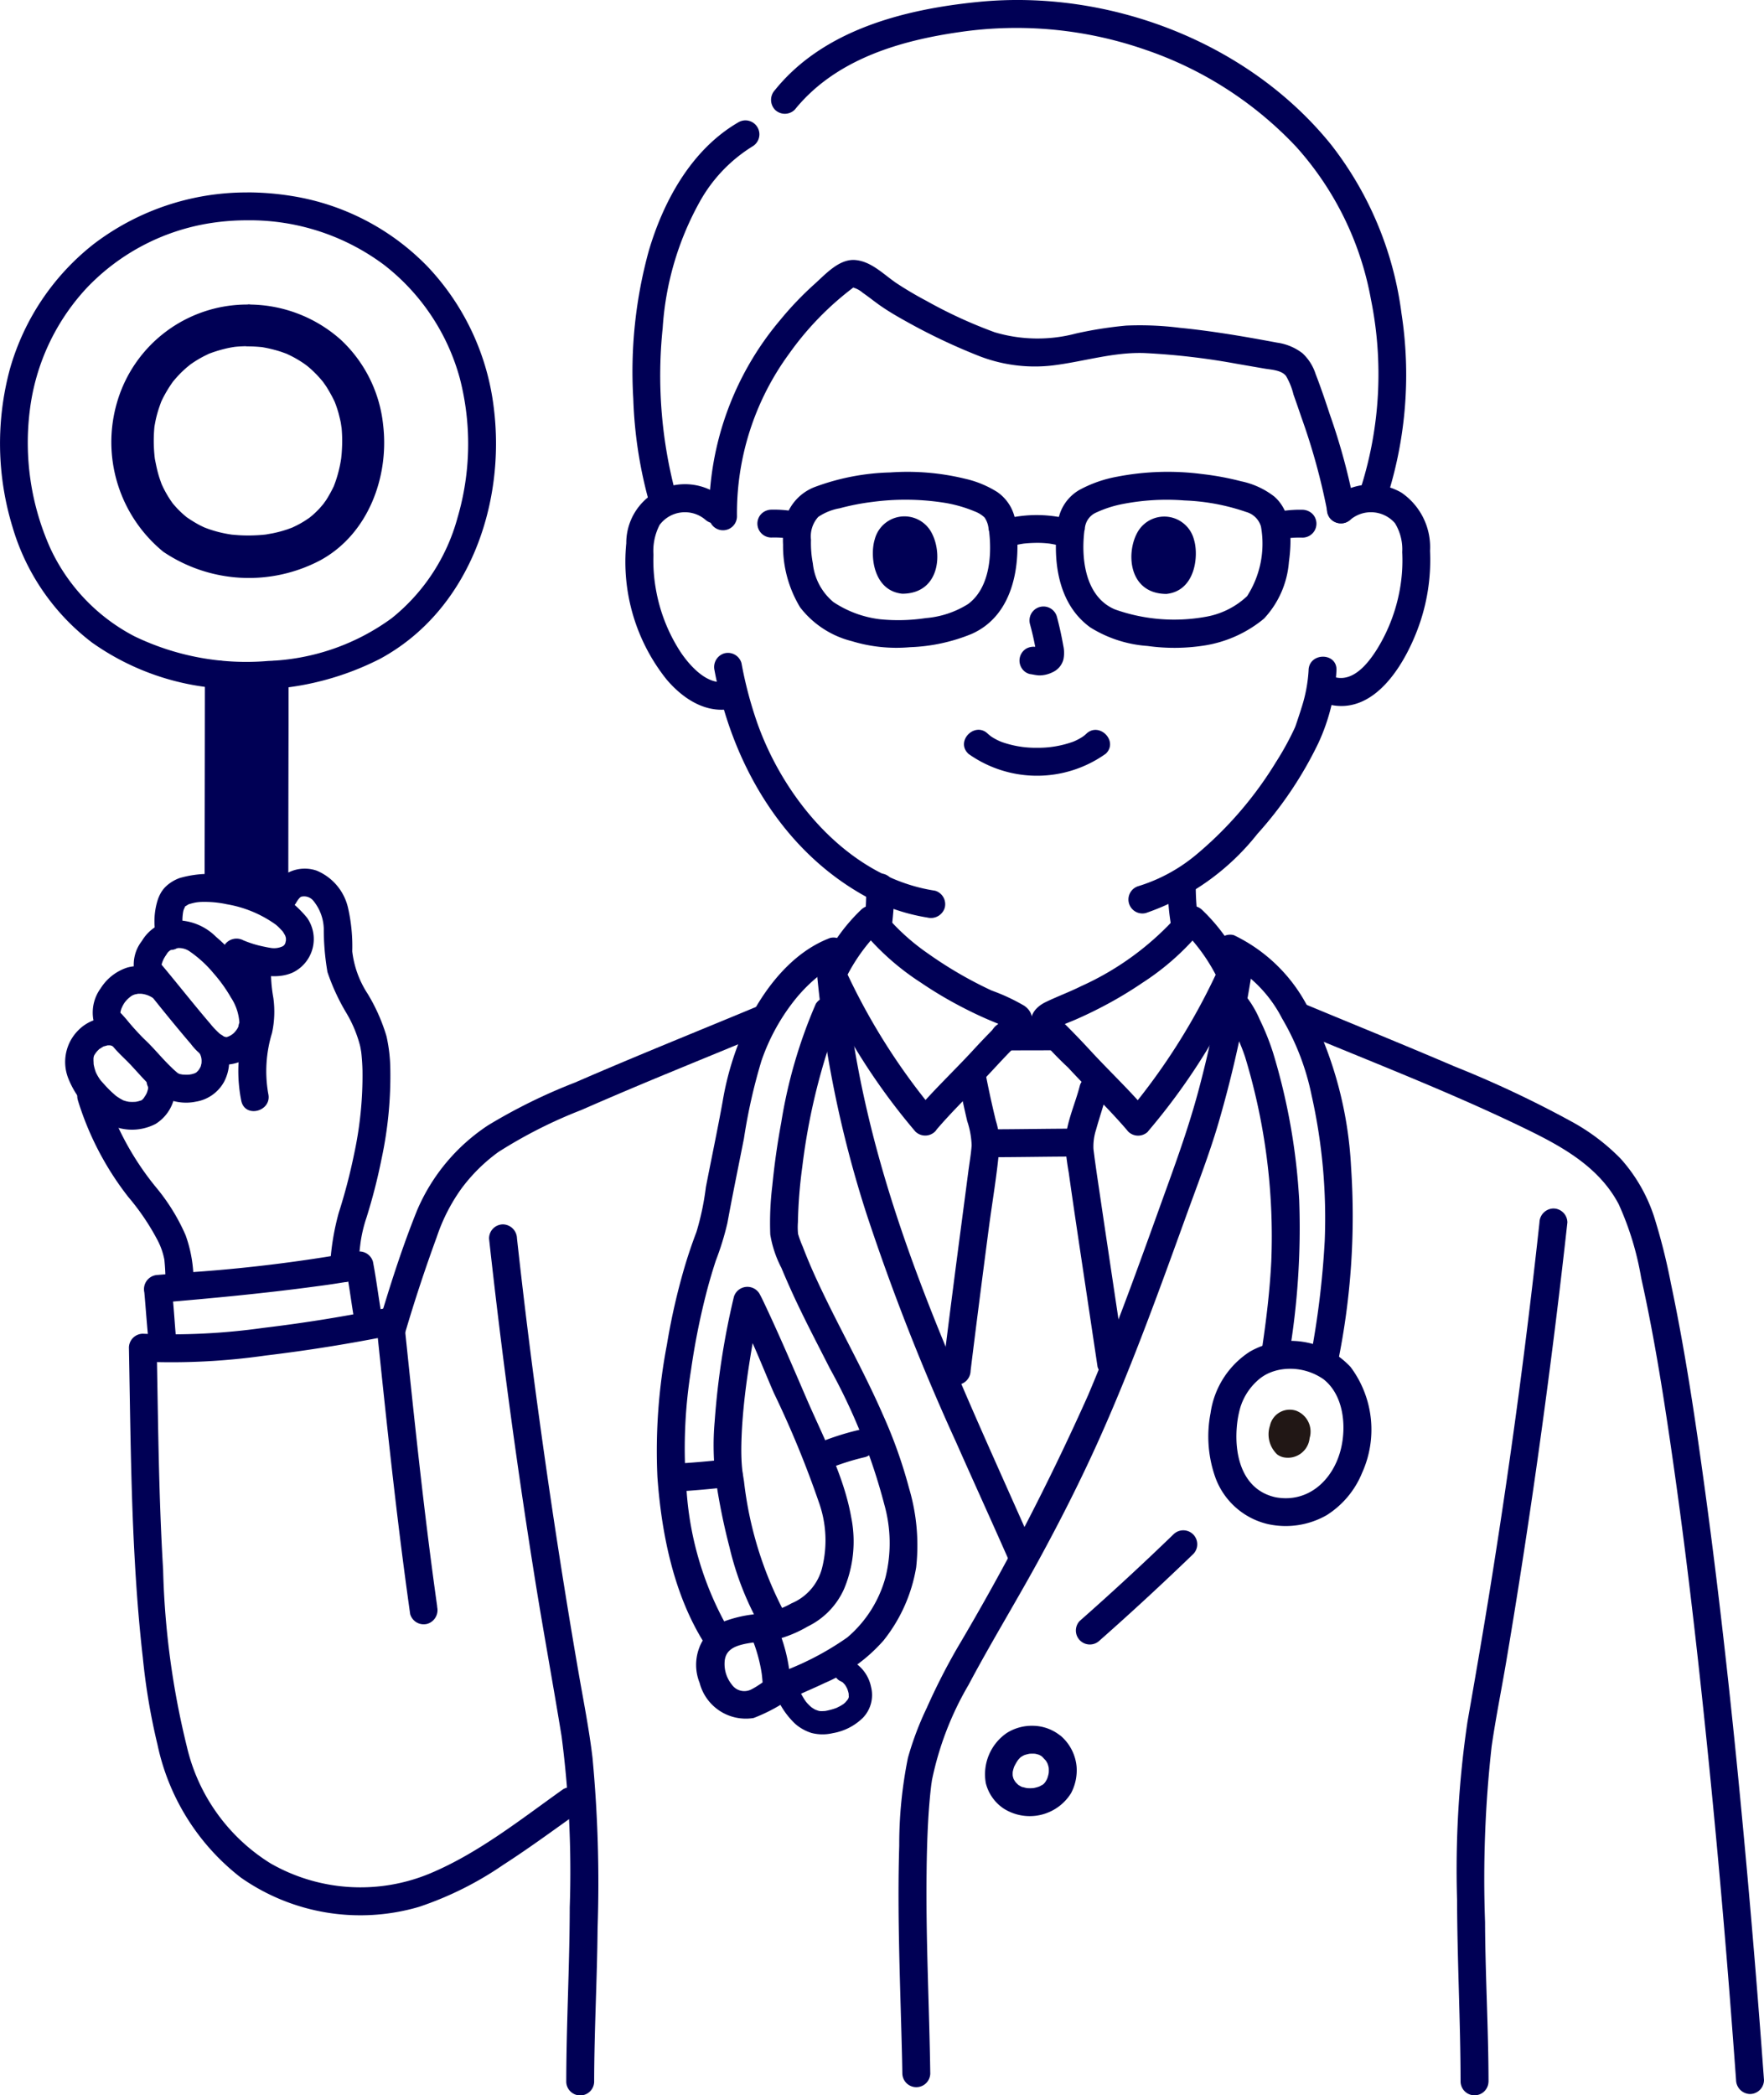 <svg xmlns="http://www.w3.org/2000/svg" width="118.671" height="140.955" data-name="グループ 11582"><defs><clipPath id="a"><path fill="none" d="M0 0h118.671v140.955H0z" data-name="長方形 4986"/></clipPath></defs><g clip-path="url(#a)" data-name="グループ 11581"><path fill="#005" d="M15.161 45.389q-.219-.015-.434-.036c0 4.021-.02 12.41-.02 14.287v.154a10.9 10.9 0 0 1 3.108.893q.349.16.643.326c0-1.959.016-11.485.02-15.642q-.872.072-1.791.072-.778 0-1.524-.053" data-name="パス 311"/><path fill="#005" d="M9.99 73.182c-.012-.025-.063-.21-.031-.059.018.08-.016.054.006 0s0-.07-.005 0v.131c0 .141.021-.025.007-.047a.4.4 0 0 1-.023.1c-.011.033-.018.069-.028.1 0 0-.072.224-.027.093.038-.109 0 0-.011.022q-.032.066-.067.13c-.04.073-.1.141-.133.214-.045.089.031-.04.041-.05q-.044.05-.089.1c-.045.05-.047.045-.07.068-.144.149.006-.027.023-.012s-.272.127-.116.069c.114-.042-.142.039-.172.046-.075.019-.228.043-.06.023a3 3 0 0 1-.323.019 3 3 0 0 1-.327-.018c.167.017 0-.005-.069-.022-.09-.022-.175-.054-.264-.08-.127-.038.12.079.015 0-.045-.032-.1-.055-.151-.084q-.134-.081-.264-.17c-.02-.014-.141-.106-.025-.016a1 1 0 0 1-.1-.086 7 7 0 0 1-.494-.467c-.147-.153-.287-.312-.429-.47 0 0-.1-.118-.043-.048s-.051-.073-.062-.09a3 3 0 0 1-.186-.311q-.03-.06-.06-.12c.069.131 0 .01-.009-.022q-.053-.15-.093-.3a3 3 0 0 1-.062-.3c.023.181 0-.145 0-.191v-.133c0-.044.043-.22 0-.071s.033-.092.041-.122c.043-.16-.08.128.008-.015.047-.076.1-.152.141-.228-.115.189.025-.02.077-.072.033-.033.069-.063.1-.1.12-.12-.089.045 0-.006s.16-.1.24-.149c.031-.018.063-.031.094-.048-.1.056-.108.037 0 0 .088-.028.182-.042.268-.072.111-.037-.087.018-.079.01.024-.024.14 0 .171-.006a.3.3 0 0 1 .1 0q-.188-.03-.08-.009l.067.015q.05.016.1.028c.214.058-.165-.087.034.02a.939.939 0 0 0 .947-1.621 2.805 2.805 0 0 0-3.225.528 3.01 3.01 0 0 0-.705 3.246 6.04 6.04 0 0 0 2.38 2.886 3.44 3.44 0 0 0 3.5.193 2.805 2.805 0 0 0 1.132-3.4.944.944 0 0 0-1.284-.337.964.964 0 0 0-.337 1.284" data-name="パス 312"/><path fill="#005" d="M11.171 65.473a3.37 3.37 0 0 0-2.593-.389 3.33 3.33 0 0 0-1.8 1.393 2.77 2.77 0 0 0-.5 2.111 2.26 2.26 0 0 0 .63 1.013c.272.3.526.607.789.911.356.413.764.767 1.134 1.165.35.377.69.763 1.048 1.133a5.8 5.8 0 0 0 1.2 1.033 3.25 3.25 0 0 0 2.109.265 2.64 2.64 0 0 0 1.888-1.337 3.05 3.05 0 0 0-.009-2.832.946.946 0 0 0-1.284-.337.96.96 0 0 0-.337 1.284 1.07 1.07 0 0 1 .112.591c0 .164.028-.107 0 .047-.01.047-.025.093-.035.14-.033.155-.025.091 0 .037a2 2 0 0 1-.105.2c-.012.021-.116.17-.049.081s-.024.026-.032.034l-.112.113c-.037.038-.123.073-.007.006a2 2 0 0 1-.156.086c.02-.009.112-.042.009-.009a3 3 0 0 1-.183.052c-.027.006-.23.038-.088.021a2.5 2.5 0 0 1-.345.011c-.021 0-.223-.012-.117 0s-.059-.009-.063-.01c-.042-.009-.327-.052-.345-.1-.011-.028.226.149.1.036a1 1 0 0 0-.089-.055c-.2-.124.056.061-.056-.04q-.095-.082-.188-.165c-.158-.144-.31-.3-.459-.449-.519-.534-.992-1.11-1.538-1.616a17 17 0 0 1-1.212-1.344q-.144-.165-.293-.327c-.044-.047-.093-.092-.134-.142.149.181 0 0 .01 0l.038.081-.019-.076.007.046q.014.11.007-.036c-.008-.005.018-.157 0-.044s.032-.11.039-.133a2 2 0 0 1 .27-.517 2.1 2.1 0 0 1 .411-.392.9.9 0 0 1 .311-.131c.015 0 .225-.043.138-.032h.2a1.7 1.7 0 0 1 .758.248.939.939 0 1 0 .948-1.621" data-name="パス 313"/><path fill="#005" d="M14.123 68.841c-.919-1.076-1.8-2.182-2.7-3.277q-.256-.313-.516-.621a1 1 0 0 0-.153-.18c-.086-.054.057.118.08.169.01.023.015.24.014.066s-.064.163.007-.048a1.9 1.9 0 0 1 .237-.579c.031-.054.226-.334.142-.231q.054-.066.114-.128c.018-.018.193-.148.074-.071a1.25 1.25 0 0 1 1.353.072 8 8 0 0 1 1.605 1.477 10 10 0 0 1 1.16 1.621 3.45 3.45 0 0 1 .566 1.721c.01-.152-.095.289-.058.208a1.3 1.3 0 0 1-.209.335 1.16 1.16 0 0 1-.62.4c.107-.031-.024 0-.055-.007.156.02-.1-.036-.135-.05.128.056-.275-.2-.188-.129a5.3 5.3 0 0 1-.721-.754.947.947 0 0 0-1.327 0 .96.96 0 0 0 0 1.327 3.73 3.73 0 0 0 2.023 1.439 2.74 2.74 0 0 0 2.631-1.259c1.2-1.669.075-3.8-.978-5.228a12 12 0 0 0-1.944-2.1 3.76 3.76 0 0 0-2.764-1.1 2.84 2.84 0 0 0-2.217 1.389 2.56 2.56 0 0 0-.41 2.405 7 7 0 0 0 .808 1q.407.495.81 1c.671.83 1.348 1.655 2.041 2.466a.947.947 0 0 0 1.327 0 .96.96 0 0 0 0-1.327" data-name="パス 314"/><path fill="#005" d="M19.914 60.743c.1-.167.232-.375.354-.42a.81.81 0 0 1 .769.223 3.1 3.1 0 0 1 .745 1.937 17 17 0 0 0 .248 2.91 14.2 14.2 0 0 0 1.3 2.8 8.4 8.4 0 0 1 .9 2.188q.033.165.06.332c.045.264-.021-.2.012.076l.019.174q.053.535.065 1.072a25 25 0 0 1-.564 5.6 38 38 0 0 1-1.035 3.958 16.7 16.7 0 0 0-.588 3.722.946.946 0 0 0 .939.939.96.96 0 0 0 .939-.939q.07-.833.17-1.663a9.3 9.3 0 0 1 .408-1.741 38 38 0 0 0 1.011-3.938 26.6 26.6 0 0 0 .589-6.194 10.7 10.7 0 0 0-.252-2.062 12.2 12.2 0 0 0-1.268-2.861 6.6 6.6 0 0 1-1.038-2.861 11.6 11.6 0 0 0-.283-2.92 3.57 3.57 0 0 0-2.119-2.509 2.47 2.47 0 0 0-3 1.23.939.939 0 0 0 1.621.948" data-name="パス 315"/><path fill="#005" d="M16.371 64.684a10.7 10.7 0 0 0 .149 2.521 5.8 5.8 0 0 1-.114 2.131 10.1 10.1 0 0 0-.17 4.738c.27 1.177 2.08.679 1.81-.5a8.75 8.75 0 0 1 .251-4.074 6.7 6.7 0 0 0 .091-2.376 10.2 10.2 0 0 1-.14-2.441.944.944 0 0 0-.939-.939.96.96 0 0 0-.939.939" data-name="パス 316"/><path fill="#005" d="M15.432 64.883c1.256.537 2.934 1.142 4.273.536a2.5 2.5 0 0 0 .954-3.677 7.38 7.38 0 0 0-4.216-2.552 7.2 7.2 0 0 0-4.348-.126 2.7 2.7 0 0 0-.951.583 2 2 0 0 0-.324.42 2.6 2.6 0 0 0-.224.519 4.8 4.8 0 0 0-.043 2.632.95.95 0 0 0 1.155.655.96.96 0 0 0 .655-1.155 3.5 3.5 0 0 1-.039-1.393 1 1 0 0 1 .076-.225c.124-.35 0 .094.025-.056a.3.3 0 0 1 .055-.093c-.125.109-.014.016.047-.03-.156.119.08-.041.137-.072.143-.078-.066.011.1-.038q.16-.047.322-.084a3 3 0 0 1 .6-.055 7 7 0 0 1 1.581.16 7.9 7.9 0 0 1 3.279 1.365 3 3 0 0 1 .3.278c.023.024.18.194.131.132a2 2 0 0 1 .159.242 2 2 0 0 1 .083.161c-.036-.086-.026-.059-.007.013.039.145.018-.07.022.115a1 1 0 0 1-.006.207c0-.025.014-.1-.012 0a.4.4 0 0 1-.186.307 1.36 1.36 0 0 1-.834.113c-.112-.013-.531-.1-.756-.154a7.4 7.4 0 0 1-1.065-.352.97.97 0 0 0-1.284.337.945.945 0 0 0 .337 1.284" data-name="パス 317"/><path fill="#005" d="M5.243 74.031a20.2 20.2 0 0 0 3.378 6.479 16 16 0 0 1 1.954 2.876 4.7 4.7 0 0 1 .482 1.354 15 15 0 0 1 .074 1.841.939.939 0 0 0 1.877 0 9 9 0 0 0-.523-3.49 13.4 13.4 0 0 0-1.984-3.214 19.2 19.2 0 0 1-3.447-6.345c-.355-1.151-2.168-.66-1.81.5" data-name="パス 318"/><path fill="#005" d="M59.947 62.654a19 19 0 0 0 .205-2.924.939.939 0 1 0-1.877 0 19 19 0 0 1-.129 2.382l.034-.249q-.02.147-.044.293a1.03 1.03 0 0 0 .095.723.96.96 0 0 0 .561.431.95.95 0 0 0 .723-.095.9.9 0 0 0 .432-.561" data-name="パス 319"/><path fill="#005" d="M80.668 62.151a9 9 0 0 1-.134-.766l.033.249a17 17 0 0 1-.124-1.917.939.939 0 1 0-1.877 0 15 15 0 0 0 .291 2.932.946.946 0 0 0 1.155.655.96.96 0 0 0 .655-1.154" data-name="パス 320"/><path fill="#005" d="M27.221 89.776a105 105 0 0 1 2.162-6.563 12.2 12.2 0 0 1 1.637-3.225 11.5 11.5 0 0 1 2.494-2.481 31.8 31.8 0 0 1 5.585-2.831 295 295 0 0 1 6.057-2.57c2.157-.893 4.319-1.772 6.473-2.671a.97.97 0 0 0 .655-1.154.944.944 0 0 0-1.154-.655c-4.146 1.73-8.319 3.4-12.436 5.193a37.3 37.3 0 0 0-5.861 2.883 12.9 12.9 0 0 0-4.776 5.723c-1.032 2.559-1.867 5.208-2.649 7.852a.939.939 0 0 0 1.81.5" data-name="パス 321"/><path fill="#005" d="M87.055 69.262c5.225 2.179 10.53 4.217 15.623 6.695 2.452 1.193 4.907 2.562 6.218 5.052a20 20 0 0 1 1.512 4.955c.926 4.162 1.578 8.387 2.179 12.605.831 5.823 1.509 11.668 2.118 17.519q1.093 10.506 1.879 21.041.106 1.4.208 2.8a.96.96 0 0 0 .939.939.946.946 0 0 0 .939-.939q-.787-10.863-1.867-21.7c-.621-6.167-1.323-12.327-2.168-18.467-.616-4.483-1.287-8.97-2.222-13.4a41 41 0 0 0-1.135-4.511 10.9 10.9 0 0 0-2.254-3.909 14 14 0 0 0-3.392-2.542 72 72 0 0 0-7.8-3.667c-2.821-1.207-5.661-2.371-8.5-3.543q-.89-.368-1.78-.739a.944.944 0 0 0-1.154.656.963.963 0 0 0 .655 1.154" data-name="パス 322"/><path fill="#005" d="M100.139 140.049c-.006-3.587-.218-7.169-.234-10.755a80 80 0 0 1 .446-11.833c.276-1.9.656-3.777.976-5.666s.63-3.793.928-5.693q.91-5.8 1.689-11.612.822-6.118 1.5-12.254a.945.945 0 0 0-.939-.939.96.96 0 0 0-.939.939q-1.214 11.184-2.954 22.3c-.583 3.772-1.231 7.531-1.889 11.29a68 68 0 0 0-.7 12c.011 4.076.23 8.146.236 12.221a.939.939 0 0 0 1.877 0" data-name="パス 323"/><path fill="#005" d="M32.898 83.304q1.222 11.124 2.974 22.183c.592 3.78 1.293 7.541 1.908 11.316a70.5 70.5 0 0 1 .549 11.5c-.007 3.919-.229 7.832-.235 11.751a.939.939 0 0 0 1.877 0c.006-3.448.2-6.891.231-10.338a90 90 0 0 0-.343-11.482c-.231-1.937-.614-3.851-.947-5.772q-.489-2.827-.943-5.66-.917-5.714-1.7-11.448-.828-6.018-1.49-12.05a.967.967 0 0 0-.939-.939.945.945 0 0 0-.939.939" data-name="パス 324"/><path fill="#005" d="M45.392 32.956a30.8 30.8 0 0 1-.81-10.893 20.1 20.1 0 0 1 2.467-8.445 10.2 10.2 0 0 1 3.594-3.782.939.939 0 0 0-.947-1.621c-3.143 1.812-5.038 5.249-6.041 8.628a30.6 30.6 0 0 0-1.052 9.979 29.4 29.4 0 0 0 .978 6.632.94.94 0 0 0 1.811-.5" data-name="パス 325"/><path fill="#005" d="M53.464 7.383c2.717-3.367 7.012-4.645 11.137-5.232a26.4 26.4 0 0 1 12.437 1.19A24.96 24.96 0 0 1 87.21 9.887a20.9 20.9 0 0 1 5.017 10.247 25.27 25.27 0 0 1-.648 12.588c-.373 1.152 1.439 1.646 1.81.5a27.1 27.1 0 0 0 .895-12.136 23.26 23.26 0 0 0-4.741-11.361C83.962 2.816 74.589-.738 65.827.128c-4.966.491-10.414 1.866-13.691 5.927a.967.967 0 0 0 0 1.327.945.945 0 0 0 1.327 0" data-name="パス 326"/><path fill="#005" d="M49.579 34.754a18.15 18.15 0 0 1 3.52-10.975 20.2 20.2 0 0 1 4.216-4.367c.178-.134 0-.069.166-.042a1.7 1.7 0 0 1 .56.327c.416.285.806.607 1.221.893.565.391 1.164.735 1.765 1.068a40 40 0 0 0 4.661 2.221 10.34 10.34 0 0 0 5.169.7c2.066-.256 4.063-.908 6.165-.827a47 47 0 0 1 6.185.722l1.872.323c.443.076 1.137.1 1.439.5a4.6 4.6 0 0 1 .5 1.246q.274.768.535 1.541a43 43 0 0 1 1.76 6.434.946.946 0 0 0 1.154.655.96.96 0 0 0 .656-1.154 42 42 0 0 0-1.661-6.139c-.3-.915-.611-1.833-.96-2.733a3.24 3.24 0 0 0-.883-1.386 3.6 3.6 0 0 0-1.7-.71c-2.169-.407-4.361-.784-6.558-1a21.5 21.5 0 0 0-3.609-.147 27 27 0 0 0-3.353.528 10.1 10.1 0 0 1-5.485-.081 31.5 31.5 0 0 1-4.611-2.123 24 24 0 0 1-1.989-1.176c-.858-.578-1.677-1.457-2.759-1.558s-1.99.923-2.741 1.6a22 22 0 0 0-2.329 2.436 20.25 20.25 0 0 0-4.784 13.234.939.939 0 0 0 1.877 0" data-name="パス 327"/><path fill="#005" d="M66.594 77.847c1.943 0 3.886-.043 5.83-.044a.939.939 0 0 0 0-1.877c-1.944 0-3.887.043-5.83.044a.939.939 0 1 0 0 1.877" data-name="パス 328"/><path fill="#005" d="M64.519 72.883q.252 1.27.547 2.53a5.7 5.7 0 0 1 .3 1.636c-.04.58-.145 1.162-.22 1.738-.346 2.653-.7 5.3-1.04 7.958q-.353 2.738-.689 5.478a.944.944 0 0 0 .939.939.96.96 0 0 0 .939-.939c.388-3.173.8-6.344 1.214-9.514.244-1.863.575-3.736.73-5.609a5.4 5.4 0 0 0-.247-1.719 65 65 0 0 1-.658-3 .939.939 0 0 0-1.81.5" data-name="パス 329"/><path fill="#005" d="m71.028 68.778-3.457.007a.939.939 0 0 0 0 1.877l3.457-.007a.939.939 0 0 0 0-1.877" data-name="パス 330"/><path fill="#005" d="m75.647 91.445-1.359-9.091-.5-3.38q-.086-.6-.169-1.206c-.01-.072.022.172 0-.021l-.023-.174c-.013-.1-.028-.2-.036-.307a3.7 3.7 0 0 1 .18-1.282c.228-.824.51-1.63.718-2.46a.939.939 0 0 0-1.81-.5c-.334 1.324-1.03 2.733-.976 4.12a18 18 0 0 0 .226 1.737c.352 2.505.732 5.006 1.107 7.508l.831 5.554a.945.945 0 0 0 1.155.655.963.963 0 0 0 .655-1.154" data-name="パス 331"/><path fill="#005" d="M78.966 103.197a187 187 0 0 1-6.337 5.853.939.939 0 0 0 1.327 1.327 191 191 0 0 0 6.337-5.853.939.939 0 0 0-1.327-1.327" data-name="パス 332"/><path fill="#005" d="M70.087 118.154c.1.094.189.208.29.3q-.143-.188-.059-.072a2 2 0 0 1 .134.219c.04.075.081.238-.009-.042.018.055.041.108.058.163a2 2 0 0 1 .072.326l-.033-.249a2.4 2.4 0 0 1 0 .592l.034-.249a3 3 0 0 1-.067.328q-.02.069-.042.136c-.022.067-.091.23-.014.048s0-.007-.021.036-.043.081-.066.121-.046.072-.069.108c-.1.15.164-.188.055-.07-.039.042-.2.254-.252.245.006 0 .217-.152.074-.061l-.069.045a2 2 0 0 1-.163.092l-.075.036c-.133.065.194-.072.089-.038-.053.017-.105.038-.159.054a3 3 0 0 1-.391.086l.249-.034a2.8 2.8 0 0 1-.71 0l.249.034a3.3 3.3 0 0 1-.546-.14c.283.09.154.067.081.031q-.069-.034-.135-.073c-.066-.039-.063-.041-.1-.061-.129-.083.2.172.05.038a3 3 0 0 1-.244-.243c-.11-.122.135.2 0-.005q-.04-.058-.074-.12c-.034-.062-.042-.081-.063-.122-.074-.142.086.243.013.018a2 2 0 0 1-.067-.294l.034.25a2 2 0 0 1 0-.507l-.034.25a2.4 2.4 0 0 1 .077-.354q.026-.082.056-.163c.064-.178-.1.194-.009.025a4 4 0 0 1 .18-.324q.046-.076.1-.145a.4.4 0 0 1 .052-.07c-.028.025-.154.187-.052.071q.052-.06.108-.117c.056-.057.181-.153.04-.044s.016-.007.054-.032.107-.064.163-.092c.01 0 .068-.041.076-.036s-.232.088-.106.045q.08-.03.163-.056a2.5 2.5 0 0 1 .384-.081l-.25.033a2.5 2.5 0 0 1 .617 0l-.249-.033a2 2 0 0 1 .259.052q.052.014.105.031c.053.017.2.076.031.006s-.029-.011.007.007.077.041.115.063.074.048.11.072c.132.086-.18-.147-.052-.037a1 1 0 0 0 .664.275.939.939 0 0 0 .664-1.6 3 3 0 0 0-1.918-.73 3.17 3.17 0 0 0-1.764.483 3.37 3.37 0 0 0-1.411 3.385 2.9 2.9 0 0 0 1.2 1.7 3.274 3.274 0 0 0 4.53-1.029 3.3 3.3 0 0 0 .378-1.756 3.1 3.1 0 0 0-1.012-2.056.939.939 0 0 0-1.327 1.327" data-name="パス 333"/><path fill="#005" d="M85.844 100.73c-2.211-.465-2.8-2.7-2.643-4.692a6.8 6.8 0 0 1 .21-1.249q.033-.122.074-.242.03-.082.06-.164c.05-.141-.086.168.032-.075a4 4 0 0 1 .978-1.395 2.9 2.9 0 0 1 .737-.51 3.4 3.4 0 0 1 1.078-.3 3.92 3.92 0 0 1 2.662.677c1.365 1.065 1.56 3.163 1.168 4.724-.51 2.031-2.157 3.611-4.356 3.225a.965.965 0 0 0-1.154.655.946.946 0 0 0 .655 1.155 5.56 5.56 0 0 0 3.9-.608 6.07 6.07 0 0 0 2.392-2.859 7.04 7.04 0 0 0-.779-7.113 5.525 5.525 0 0 0-6.774-1.033 5.9 5.9 0 0 0-2.646 4.14 8.25 8.25 0 0 0 .333 4.352 4.96 4.96 0 0 0 3.57 3.121c1.179.248 1.682-1.561.5-1.81" data-name="パス 334"/><path fill="#211715" d="M86.39 98.044a1.15 1.15 0 0 1-.458-.193 1.86 1.86 0 0 1-.495-1.953 1.36 1.36 0 0 1 1.766-.994 1.506 1.506 0 0 1 .9 1.839 1.466 1.466 0 0 1-1.712 1.3" data-name="パス 335"/><path fill="#005" d="M55.828 63.104c-2.584.982-4.463 3.455-5.627 5.869a19.9 19.9 0 0 0-1.592 5.161c-.348 1.914-.75 3.818-1.122 5.727a18 18 0 0 1-.634 3.014 33 33 0 0 0-.806 2.385 44 44 0 0 0-1.181 5.195 38 38 0 0 0-.638 8.917c.274 3.809 1.1 7.919 3.169 11.188.644 1.019 2.269.078 1.621-.947a21.7 21.7 0 0 1-2.822-9.229 33.2 33.2 0 0 1 .292-8.22 48 48 0 0 1 .976-4.97c.2-.8.434-1.6.693-2.394a19 19 0 0 0 .778-2.525c.347-1.9.739-3.789 1.112-5.682a37.6 37.6 0 0 1 1.172-5.21 13.7 13.7 0 0 1 2.358-4.252 10.5 10.5 0 0 1 1.46-1.449 7 7 0 0 1 .683-.461q.177-.104.361-.2c.052-.026.1-.051.158-.075.185-.084-.114.042.088-.034a.965.965 0 0 0 .655-1.155.946.946 0 0 0-1.154-.655" data-name="パス 336"/><path fill="#005" d="M52.68 108.297a24.9 24.9 0 0 1-2.628-8.642l-.068-.43a2 2 0 0 0-.036-.237c-.037-.3-.057-.594-.068-.892-.024-.65 0-1.3.033-1.951.084-1.459.261-2.913.485-4.357.21-1.359.45-2.717.775-4.053l-1.715.224c1.013 1.826 1.769 3.83 2.6 5.743a67 67 0 0 1 3.025 7.343 7.6 7.6 0 0 1 .215 4.459 3.52 3.52 0 0 1-2.051 2.355 5.9 5.9 0 0 1-2.021.7 8.4 8.4 0 0 0-2.7.588 3.243 3.243 0 0 0-1.459 4.064 3.21 3.21 0 0 0 3.63 2.362 11.3 11.3 0 0 0 2.362-1.242c.8-.4 1.629-.732 2.434-1.119a11 11 0 0 0 3.947-2.855 10.7 10.7 0 0 0 2.194-4.916 13.5 13.5 0 0 0-.481-5.337 32 32 0 0 0-1.742-4.9c-1.355-3.11-3.058-6.052-4.475-9.134a35 35 0 0 1-.934-2.209 7 7 0 0 1-.313-.853 4.4 4.4 0 0 1-.01-.776 32 32 0 0 1 .294-3.738 42.4 42.4 0 0 1 1.885-8.387 17 17 0 0 1 .64-1.618.966.966 0 0 0-.337-1.284.946.946 0 0 0-1.284.337 33.2 33.2 0 0 0-2.322 7.983 50 50 0 0 0-.6 4.248 20.6 20.6 0 0 0-.136 3.278 7.5 7.5 0 0 0 .749 2.243q.5 1.2 1.052 2.366c.708 1.492 1.474 2.954 2.222 4.425a39.4 39.4 0 0 1 3.654 9.144 9.57 9.57 0 0 1 .084 4.842 8.1 8.1 0 0 1-2.576 4.079 19.3 19.3 0 0 1-4.191 2.233c-.384.174-.768.354-1.135.563s-.717.494-1.1.685a1.024 1.024 0 0 1-1.351-.314 2.2 2.2 0 0 1-.477-1.55c.048-.636.465-.935 1.062-1.105.781-.223 1.607-.2 2.4-.365a8.3 8.3 0 0 0 2.124-.88 5.12 5.12 0 0 0 2.448-2.528 8.24 8.24 0 0 0 .479-4.826c-.5-2.818-1.908-5.431-3.03-8.038-.89-2.066-1.775-4.137-2.733-6.173-.132-.28-.263-.563-.414-.835a.949.949 0 0 0-1.715.224 52 52 0 0 0-1.293 8.393 18 18 0 0 0 .09 3.993 42 42 0 0 0 .907 4.451 20.2 20.2 0 0 0 1.993 5.173.939.939 0 0 0 1.621-.948" data-name="パス 337"/><path fill="#005" d="M45.41 100.345q1.743-.1 3.478-.3a1.02 1.02 0 0 0 .664-.275.95.95 0 0 0 .275-.664c-.021-.461-.416-1-.939-.939q-1.735.2-3.478.3a.939.939 0 1 0 0 1.877" data-name="パス 338"/><path fill="#005" d="m55.629 98.845.145-.062-.224.095a16.5 16.5 0 0 1 2.653-.857.946.946 0 0 0 .655-1.154.96.96 0 0 0-1.154-.655 18 18 0 0 0-3.023 1.015.94.94 0 0 0-.431.561.96.96 0 0 0 .095.723.95.95 0 0 0 .561.431l.249.034a.94.94 0 0 0 .474-.128" data-name="パス 339"/><path fill="#005" d="M89.991 91.713a49 49 0 0 0 .9-13.212 26.25 26.25 0 0 0-2.876-10.692 10.9 10.9 0 0 0-5.011-4.9.944.944 0 0 0-1.155.655.963.963 0 0 0 .656 1.155 8.85 8.85 0 0 1 3.744 3.792 16.8 16.8 0 0 1 1.987 5.173 37.8 37.8 0 0 1 .883 9.8 59 59 0 0 1-.94 7.732.965.965 0 0 0 .656 1.154.947.947 0 0 0 1.154-.655" data-name="パス 340"/><path fill="#005" d="M50.572 110.176a10.5 10.5 0 0 1 .694 2.564l-.034-.249q.053.4.077.8a.939.939 0 0 0 1.877 0 11.2 11.2 0 0 0-.8-3.615 1.03 1.03 0 0 0-.431-.561.94.94 0 0 0-1.284.337.9.9 0 0 0-.095.723" data-name="パス 341"/><path fill="#005" d="M56.474 113.061c.07.029.131.067.2.1.141.075-.079-.092.023.019.054.058.111.113.163.173-.118-.138 0 0 .021.041.045.071.081.145.12.219.083.154-.027-.111.016.044.023.079.05.156.068.237s.017.16.011.028q-.002.114.007.228c.007.167.045-.138 0 .006-.068.223.083-.093-.016.072-.037.062-.07.125-.111.185.084-.126-.084.088-.109.112s-.168.143-.062.063a2.7 2.7 0 0 1-.475.277q-.075.033.017 0-.069.028-.139.052-.122.044-.246.079a5 5 0 0 1-.448.105h-.009a3 3 0 0 1-.3.009q-.154-.012-.04 0-.056-.01-.11-.025c-.054-.015-.259-.1-.129-.036a2 2 0 0 1-.23-.127l-.095-.063q.084.072-.022-.017c-.106-.089-.132-.118-.194-.183a1.8 1.8 0 0 1-.284-.359 9 9 0 0 1-.586-1.125.785.785 0 0 0-1.07-.281.8.8 0 0 0-.28 1.07 5.4 5.4 0 0 0 1.338 2.007 3.05 3.05 0 0 0 1.1.611 3 3 0 0 0 1.417.011 3.8 3.8 0 0 0 2.032-1.035 2.21 2.21 0 0 0 .546-2.077 2.56 2.56 0 0 0-1.33-1.77.8.8 0 0 0-1.07.281.79.79 0 0 0 .281 1.07" data-name="パス 342"/><path fill="#005" d="M88.035 45.083a10 10 0 0 1-.477 2.528c-.093.311-.2.618-.3.925l-.109.319c-.025.07-.141.327-.02.057a19.5 19.5 0 0 1-1.3 2.373 25.2 25.2 0 0 1-5.3 6.165 11.2 11.2 0 0 1-3.939 2.16.939.939 0 0 0 .5 1.81 16.33 16.33 0 0 0 7.5-5.323 25.9 25.9 0 0 0 4.1-6.105 13.3 13.3 0 0 0 1.22-4.909c.041-1.208-1.836-1.207-1.877 0" data-name="パス 343"/><path fill="#005" d="M48.071 45.11c1.118 5.99 4.315 11.742 9.674 14.917a13 13 0 0 0 4.656 1.7.97.97 0 0 0 1.154-.655.945.945 0 0 0-.655-1.154c-5.718-.869-10.094-6.049-11.945-11.253a27 27 0 0 1-1.073-4.058.947.947 0 0 0-1.155-.655.96.96 0 0 0-.655 1.154" data-name="パス 344"/><path fill="#005" d="M90.869 34.943a2.144 2.144 0 0 1 2.973.249 3.36 3.36 0 0 1 .49 1.952 11 11 0 0 1-.118 2.259 11.5 11.5 0 0 1-1.563 4.248c-.6.957-1.6 2.25-2.866 1.9a.939.939 0 0 0-.5 1.81c3.264.9 5.4-2.959 6.257-5.517a13.2 13.2 0 0 0 .661-4.789 4.44 4.44 0 0 0-1.927-3.917 4.08 4.08 0 0 0-4.737.476.947.947 0 0 0 0 1.327.96.96 0 0 0 1.327 0" data-name="パス 345"/><path fill="#005" d="M48.758 33.616a3.951 3.951 0 0 0-6.626 2.931 12.68 12.68 0 0 0 2.707 9.157c1.108 1.311 2.707 2.364 4.478 1.951 1.176-.273.678-2.084-.5-1.81-1.233.287-2.432-1.082-3.039-1.99a11.3 11.3 0 0 1-1.665-4.281 11 11 0 0 1-.153-2.257 3.8 3.8 0 0 1 .418-2.009 2.126 2.126 0 0 1 3.052-.365.963.963 0 0 0 1.327 0 .947.947 0 0 0 0-1.327" data-name="パス 346"/><path fill="#005" d="M82.449 64.6a80 80 0 0 1-1.726 8.4c-.576 2.224-1.321 4.376-2.1 6.533-1.734 4.8-3.432 9.631-5.426 14.332a167 167 0 0 1-8.8 17 43 43 0 0 0-2.042 4.011 20.7 20.7 0 0 0-1.274 3.371 29.4 29.4 0 0 0-.587 5.933c-.142 4.7.074 9.41.187 14.112q.015.6.024 1.207a.939.939 0 0 0 1.877 0c-.062-4.488-.3-8.971-.248-13.461.012-1.164.041-2.328.105-3.491q.042-.775.112-1.548.031-.342.07-.684.02-.185.046-.37c-.023.174.023-.148.029-.19a21 21 0 0 1 2.462-6.411c1.475-2.782 3.123-5.474 4.637-8.236 1.5-2.743 2.917-5.533 4.194-8.389 2.227-4.981 4.073-10.127 5.929-15.255.7-1.927 1.438-3.845 2.021-5.81a79 79 0 0 0 2.026-8.729q.161-.912.3-1.829a.97.97 0 0 0-.656-1.154.945.945 0 0 0-1.154.655" data-name="パス 347"/><path fill="#005" d="M54.886 64.656a75.8 75.8 0 0 0 3.423 17.049 150 150 0 0 0 6 15.29c1.207 2.724 2.445 5.434 3.645 8.161a.944.944 0 0 0 1.284.337.96.96 0 0 0 .337-1.284c-4.3-9.776-8.983-19.438-11.344-29.92a68 68 0 0 1-1.469-9.633.96.96 0 0 0-.939-.939.946.946 0 0 0-.939.939" data-name="パス 348"/><path fill="#005" d="M77.224 76.119a43 43 0 0 0 5.028-7.314q.514-.96.982-1.944a7 7 0 0 0 .488-1.063c.128-.466-.176-.885-.384-1.278a12.3 12.3 0 0 0-2.475-3.316.956.956 0 0 0-1.474.19 19.3 19.3 0 0 1-6.671 4.954c-.78.389-1.6.689-2.382 1.068-.818.4-1.3 1.166-.718 2.008a23.6 23.6 0 0 0 2.238 2.394c1.331 1.447 2.771 2.8 4.041 4.3a.946.946 0 0 0 1.327 0 .96.96 0 0 0 0-1.327c-1.194-1.414-2.544-2.685-3.8-4.041a56 56 0 0 0-1.646-1.722l-.454-.455c-.061-.06-.2-.258 0 .017-.023-.033-.149-.248-.134-.185v.5l.027-.108-.241.414c-.1.112.1-.066.169-.1s.145-.075.22-.108c.316-.142.642-.264.96-.4q.838-.365 1.651-.783a27 27 0 0 0 2.887-1.71 17.2 17.2 0 0 0 4.151-3.762l-1.474.19a12.2 12.2 0 0 1 2.471 3.491v-.948a43 43 0 0 1-6.11 9.717.964.964 0 0 0 0 1.327.946.946 0 0 0 1.327 0" data-name="パス 349"/><path fill="#005" d="M62.906 74.788a43 43 0 0 1-6.11-9.717v.948a12.2 12.2 0 0 1 2.473-3.491l-1.474-.19a17.2 17.2 0 0 0 4.151 3.762 27 27 0 0 0 2.887 1.71q.773.4 1.57.747c.318.139.641.266.958.4.1.045.2.088.3.142.064.034.282.237.169.1l-.241-.414.027.108v-.5c.014-.063-.111.152-.134.185.194-.275.057-.077 0-.017-.153.151-.3.3-.455.455a57 57 0 0 0-1.646 1.722c-1.256 1.356-2.607 2.627-3.8 4.04a.963.963 0 0 0 0 1.327.946.946 0 0 0 1.327 0c1.116-1.323 2.372-2.52 3.557-3.78.549-.584 1.086-1.179 1.653-1.747.274-.275.571-.537.82-.835.537-.643.776-1.5-.012-2.072a13 13 0 0 0-2.214-1.036 27.3 27.3 0 0 1-4.258-2.473 14.7 14.7 0 0 1-3.038-2.783.956.956 0 0 0-1.474-.19 12.3 12.3 0 0 0-2.473 3.33 2 2 0 0 0-.4 1.153 4.2 4.2 0 0 0 .469 1.113q.486 1.021 1.018 2.019a43 43 0 0 0 5.023 7.315.946.946 0 0 0 1.327 0 .96.96 0 0 0 0-1.327" data-name="パス 350"/><path fill="#005" d="M82.266 68.065c.148.156.039.021.124.144.071.1.138.208.2.315.174.287.328.585.475.886a14 14 0 0 1 .694 1.68 41.5 41.5 0 0 1 1.765 13.773c-.1 1.973-.336 3.936-.628 5.889a.97.97 0 0 0 .656 1.154.945.945 0 0 0 1.154-.655 51.6 51.6 0 0 0 .695-10.535 42 42 0 0 0-1.766-9.925 16.6 16.6 0 0 0-.89-2.208 7 7 0 0 0-1.154-1.847c-.834-.877-2.16.452-1.327 1.327" data-name="パス 351"/><path fill="#005" d="M11.906 90.627c-.162-1.386-.192-2.789-.391-4.17l-.9 1.188c3.579-.3 7.158-.635 10.719-1.118a47 47 0 0 0 3.1-.5l-1.155-.656c.245 1.265.389 2.549.623 3.816a.947.947 0 0 0 1.154.655.96.96 0 0 0 .656-1.154c-.233-1.268-.378-2.55-.623-3.816a.955.955 0 0 0-1.154-.655 103 103 0 0 1-11.616 1.403q-.853.076-1.706.147a.96.96 0 0 0-.9 1.188c-.034-.233-.016-.13 0 .021l.035.4q.043.51.083 1.021c.061.744.122 1.488.208 2.23a.967.967 0 0 0 .939.939.944.944 0 0 0 .939-.939" data-name="パス 352"/><path fill="#005" d="M29.412 108.073c-.9-6.375-1.559-12.779-2.225-19.183a.957.957 0 0 0-1.188-.9 101 101 0 0 1-8.287 1.339 44.3 44.3 0 0 1-8.1.393.947.947 0 0 0-.939.939c.089 4.636.124 9.275.372 13.906.124 2.324.3 4.646.565 6.958a43 43 0 0 0 .989 5.857 15.3 15.3 0 0 0 5.6 8.923 14 14 0 0 0 12 1.969 22.7 22.7 0 0 0 5.663-2.828c1.7-1.095 3.328-2.293 4.975-3.465a.964.964 0 0 0 .337-1.284.946.946 0 0 0-1.284-.337c-2.845 2.024-5.689 4.292-8.93 5.657a12.17 12.17 0 0 1-10.759-.664 12.6 12.6 0 0 1-5.627-7.842 55.2 55.2 0 0 1-1.6-11.907c-.3-4.975-.335-9.961-.431-14.943l-.939.939a44.7 44.7 0 0 0 8.256-.411q4.34-.52 8.63-1.388l-1.188-.9c.683 6.571 1.364 13.14 2.292 19.682a.945.945 0 0 0 1.155.655.963.963 0 0 0 .655-1.154" data-name="パス 353"/><path fill="#005" d="M19.396 61.012q0-6.119.016-12.237v-3.4a.939.939 0 0 0-1.877 0q-.006 6.687-.018 13.373v2.269a.939.939 0 0 0 1.877 0" data-name="パス 354"/><path fill="#005" d="M15.646 59.64q0-5.551.016-11.1v-3.188a.939.939 0 0 0-1.877 0q-.006 6.1-.018 12.208v2.081a.939.939 0 0 0 1.877 0" data-name="パス 355"/><path fill="#005" d="M16.685 12.946a16.95 16.95 0 0 0-10.4 3.486 16.35 16.35 0 0 0-5.622 8.404 19.2 19.2 0 0 0 .175 10.6 15.1 15.1 0 0 0 5.346 7.785 17 17 0 0 0 9.287 3.125 19.05 19.05 0 0 0 10.1-2.028c5.967-3.234 8.461-10.387 7.648-16.883a16.7 16.7 0 0 0-4.405-9.45 16.27 16.27 0 0 0-9.232-4.807 19 19 0 0 0-2.9-.236.939.939 0 0 0 0 1.877 15.1 15.1 0 0 1 9.155 3 14.48 14.48 0 0 1 5.093 7.617 17.6 17.6 0 0 1-.152 9.395 13.04 13.04 0 0 1-4.428 6.758 14.97 14.97 0 0 1-8.3 2.874 17.3 17.3 0 0 1-9.022-1.667 12.7 12.7 0 0 1-5.653-5.937 17.4 17.4 0 0 1-1.366-9.284 14.7 14.7 0 0 1 3.817-8.195 14.6 14.6 0 0 1 8.315-4.368 16 16 0 0 1 2.545-.192.939.939 0 0 0 0-1.877" data-name="パス 356"/><path fill="#005" d="M16.684 20.486a9.12 9.12 0 0 0-8.809 6.578 9.53 9.53 0 0 0 3.106 10.051 10.29 10.29 0 0 0 10.582.569c3.208-1.756 4.635-5.614 4.208-9.132a9.12 9.12 0 0 0-2.818-5.673 9.33 9.33 0 0 0-6.269-2.393 1.408 1.408 0 1 0 0 2.816 9 9 0 0 1 .985.056c-.062-.007-.246-.044.033.007a9 9 0 0 1 1.227.307q.149.054.306.11c.045.016.247.108.021.007q.233.105.459.223.279.148.544.319.106.068.209.139c.05.035.34.257.115.078a7.4 7.4 0 0 1 .774.713q.189.203.366.418c-.162-.195-.024-.034.006.009q.109.15.212.3a10 10 0 0 1 .543.973c.023.046.107.248.007.007q.048.116.091.233.11.3.194.6s.106.41.147.617c.018.094.077.543.047.26a9.5 9.5 0 0 1 .046 1.252q-.009.3-.033.6-.012.129-.025.258c-.036.41.032-.175-.008.069a9 9 0 0 1-.25 1.137q-.066.226-.145.449-.05.136-.1.271c-.083.213.149-.295-.017.032a9 9 0 0 1-.487.88c-.045.068-.309.427-.21.3s-.188.214-.242.273q-.148.159-.307.308-.1.093-.2.181c-.031.027-.312.247-.155.13s-.041.027-.079.052l-.229.153q-.188.12-.383.226c-.149.082-.3.154-.456.228-.206.1.316-.112-.034.015-.11.04-.219.083-.33.12a8 8 0 0 1-.992.266c-.082.017-.605.1-.312.063a9 9 0 0 1-.653.061 11 11 0 0 1-1.221.007c-.175-.009-.349-.027-.524-.04-.279-.02-.068-.005-.008 0a9 9 0 0 1-.373-.061 8 8 0 0 1-1.061-.27 7 7 0 0 1-.224-.077s-.359-.139-.158-.057c.169.069-.057-.026-.1-.045-.1-.049-.206-.1-.307-.151a9 9 0 0 1-.812-.5c-.3-.2.147.126-.023-.016q-.107-.087-.211-.178-.206-.182-.4-.382c-.1-.107-.2-.22-.294-.33-.238-.266.111.159-.019-.021q-.065-.09-.129-.182a7 7 0 0 1-.538-.93q-.05-.105-.1-.21c.123.272.012.03-.013-.043-.059-.169-.121-.336-.172-.508-.108-.357-.179-.718-.253-1.083-.08-.4.016.177-.013-.071a9 9 0 0 1-.034-.326q-.023-.267-.033-.535a10 10 0 0 1 .037-1.254c.023-.248-.065.331.009-.07q.033-.188.07-.375.066-.309.156-.612c.059-.2.131-.4.2-.592.092-.255.025-.061 0-.009.051-.113.1-.226.16-.337a8.6 8.6 0 0 1 .644-1.054c.226-.322-.108.126.045-.057q.119-.143.242-.28.208-.229.434-.44.114-.106.231-.207c.047-.04.334-.263.1-.091q.251-.188.517-.354t.551-.311q.115-.057.23-.113c.359-.183-.244.079.138-.061a9 9 0 0 1 1.268-.37q.167-.033.335-.06c.168-.027.09-.015-.033 0l.208-.022q.39-.033.781-.035a1.408 1.408 0 1 0 0-2.816" data-name="パス 357"/><path fill="#005" d="M66.472 35.213c0 .05.009.1.006.151l1.843-.249a2.92 2.92 0 0 0-1.219-2.008 6.9 6.9 0 0 0-2.172-.9 16.4 16.4 0 0 0-5.04-.425 15.6 15.6 0 0 0-5.011.955 3.28 3.28 0 0 0-1.8 1.567 5.3 5.3 0 0 0-.4 2.337 7.97 7.97 0 0 0 1.149 4.217 6.33 6.33 0 0 0 3.478 2.274 10.3 10.3 0 0 0 3.914.406 12 12 0 0 0 4.151-.895c2.918-1.3 3.363-4.884 2.941-7.68a.945.945 0 0 0-1.154-.655.96.96 0 0 0-.655 1.154c.255 1.691.134 4.047-1.371 5.169a6.3 6.3 0 0 1-2.85.949 12.4 12.4 0 0 1-3.074.079 7.2 7.2 0 0 1-3.14-1.157 3.9 3.9 0 0 1-1.385-2.6 7.3 7.3 0 0 1-.125-1.593 1.95 1.95 0 0 1 .487-1.534 3.7 3.7 0 0 1 1.441-.581 16 16 0 0 1 2.233-.433 16.8 16.8 0 0 1 4.694.042 9 9 0 0 1 2.158.6 1.95 1.95 0 0 1 .664.409 1.6 1.6 0 0 1 .274.808c.194 1.083 1.8.762 1.844-.249 0-.05-.008-.1-.006-.151.044-1.208-1.833-1.206-1.877 0" data-name="パス 358"/><path fill="#005" d="M71.142 35.213c0 .05-.009.1-.007.151a.94.94 0 0 0 .814.922.93.93 0 0 0 1.03-.672 1.28 1.28 0 0 1 .79-1.145 7.6 7.6 0 0 1 1.795-.57 15.4 15.4 0 0 1 4.126-.232 14.3 14.3 0 0 1 4.148.775 1.43 1.43 0 0 1 .992.979 6.53 6.53 0 0 1-.934 4.684 5.4 5.4 0 0 1-2.808 1.392 11.9 11.9 0 0 1-6.08-.5c-2.072-.873-2.316-3.6-2.023-5.537a.97.97 0 0 0-.655-1.154.945.945 0 0 0-1.154.655c-.387 2.559-.092 5.623 2.183 7.253a8.36 8.36 0 0 0 3.848 1.242 13 13 0 0 0 3.9-.045 8.3 8.3 0 0 0 3.924-1.793 6.28 6.28 0 0 0 1.678-3.807c.2-1.479.239-3.355-.994-4.416a5.4 5.4 0 0 0-2.213-1.017 19 19 0 0 0-2.642-.489 17.9 17.9 0 0 0-5.709.179 8.5 8.5 0 0 0-2.518.88 2.94 2.94 0 0 0-1.463 2.164l1.843.249c0-.05.008-.1.006-.151-.044-1.2-1.921-1.21-1.877 0" data-name="パス 359"/><path fill="#005" d="M68.124 36.717a8 8 0 0 1 .735-.147c.249-.04-.2.018.047-.005a9 9 0 0 1 .971-.045q.225.002.448.021.131.01.261.025l.111.013q-.188-.026-.027 0a9 9 0 0 1 .953.211.939.939 0 0 0 .5-1.81 8.75 8.75 0 0 0-4.5-.07.95.95 0 0 0-.655 1.155.96.96 0 0 0 1.154.655" data-name="パス 360"/><path fill="#005" d="M53.853 34.486a8 8 0 0 0-1.964-.2.98.98 0 0 0-.664.275.939.939 0 0 0 .664 1.6 7 7 0 0 1 1.127.057l-.249-.033q.3.04.588.106a1 1 0 0 0 .723-.095.94.94 0 0 0 .337-1.284.94.94 0 0 0-.561-.431" data-name="パス 361"/><path fill="#005" d="M86.16 36.296q.292-.065.588-.106l-.249.034a7 7 0 0 1 1.127-.057.939.939 0 0 0 .664-1.6 1 1 0 0 0-.664-.275 8 8 0 0 0-1.964.2.939.939 0 0 0-.224 1.716 1.02 1.02 0 0 0 .723.095" data-name="パス 362"/><path fill="#005" d="M65.131 50.698a7.96 7.96 0 0 0 9.266 0c.865-.846-.463-2.173-1.327-1.327-.039.038-.235.2-.118.112s-.144.1-.2.131a4 4 0 0 1-.538.276c.127-.056 0 0-.063.021a6.9 6.9 0 0 1-2.387.393 6.8 6.8 0 0 1-2.344-.379c-.011 0-.282-.115-.106-.038q-.093-.041-.185-.086a4 4 0 0 1-.352-.193c-.087-.054-.169-.115-.254-.172.24.163-.007-.014-.065-.072-.863-.846-2.192.48-1.327 1.327" data-name="パス 363"/><path fill="#005" d="M69.286 41.972a19 19 0 0 1 .446 2.044l-.034-.249a1.2 1.2 0 0 1 .007.282l.034-.249a.7.7 0 0 1-.031.127l.095-.224a.5.5 0 0 1-.045.082l.147-.19a.4.4 0 0 1-.067.066l.19-.147a1.4 1.4 0 0 1-.162.086l.224-.095a1.2 1.2 0 0 1-.273.079l.25-.034a1 1 0 0 1-.256 0l.25.033c-.1-.013-.191-.037-.288-.05a1.04 1.04 0 0 0-.723.095.94.94 0 0 0-.337 1.284.9.9 0 0 0 .561.431c.21.028.414.082.628.092a2 2 0 0 0 .913-.215 1.3 1.3 0 0 0 .724-.855 2.2 2.2 0 0 0-.009-.933 23 23 0 0 0-.432-1.957.939.939 0 0 0-1.81.5" data-name="パス 364"/><path fill="#005" d="M58.843 36.301c-.321 1.041-.113 3.436 1.859 3.64 2.607-.014 2.747-2.909 1.87-4.271a2.064 2.064 0 0 0-3.729.631" data-name="パス 365"/><path fill="#005" d="M80.327 36.316c.32 1.042.11 3.436-1.862 3.639-2.607-.017-2.744-2.912-1.866-4.273a2.064 2.064 0 0 1 3.728.634" data-name="パス 366"/></g></svg>